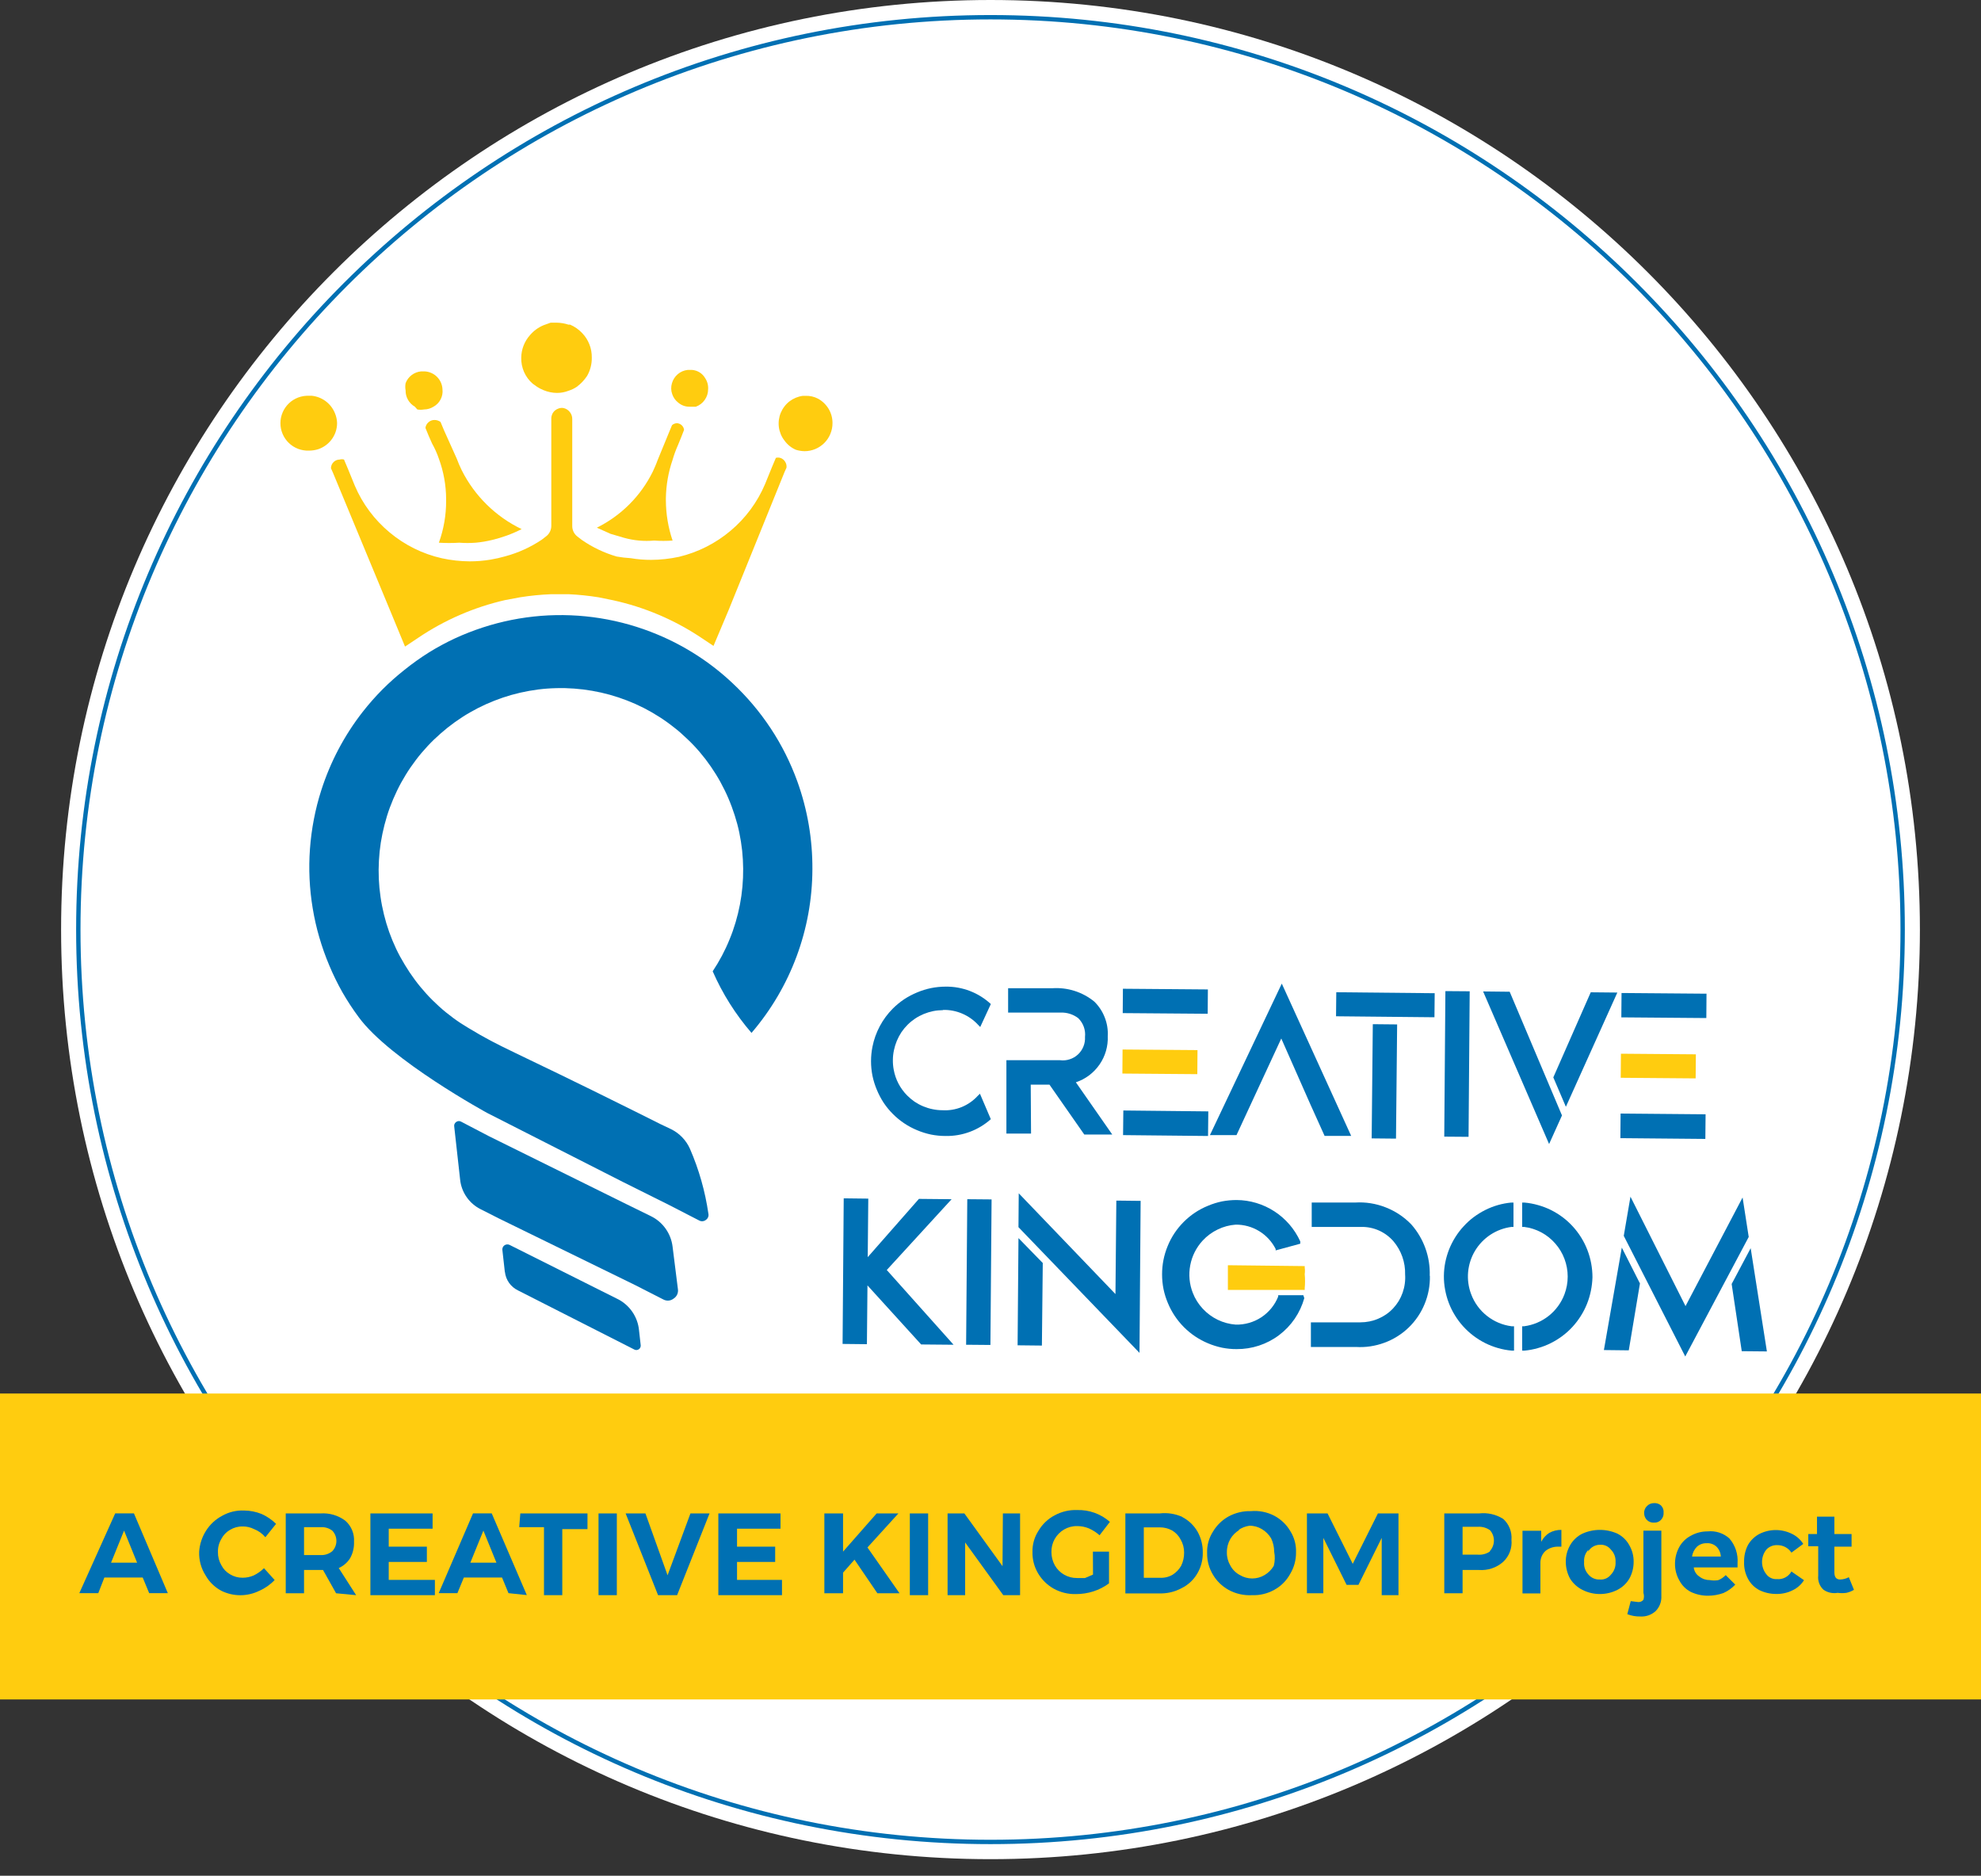 <svg width="75" height="71" viewBox="0 0 75 71" fill="none" xmlns="http://www.w3.org/2000/svg">
<rect x="0" y="0" width="75" height="71" fill="#333333" stroke="none"/>
<g clip-path="url(#clip0_294_1456)">
<path d="M37.5 70.373C56.933 70.373 72.687 54.62 72.687 35.187C72.687 15.754 56.933 0 37.5 0C18.067 0 2.313 15.754 2.313 35.187C2.313 54.62 18.067 70.373 37.5 70.373Z" fill="white"/>
<path d="M37.5 69.721C56.573 69.721 72.034 54.259 72.034 35.186C72.034 16.113 56.573 0.652 37.5 0.652C18.427 0.652 2.965 16.113 2.965 35.186C2.965 54.259 18.427 69.721 37.5 69.721Z" fill="white" stroke="#0070B3" stroke-width="0.165" stroke-miterlimit="10"/>
<path d="M30.757 32.898C30.752 35.172 29.934 37.371 28.452 39.097C27.848 38.398 27.352 37.612 26.982 36.765C27.109 36.574 27.226 36.378 27.333 36.176C27.44 35.974 27.537 35.767 27.622 35.555C27.71 35.344 27.785 35.129 27.85 34.91C27.98 34.471 28.067 34.02 28.108 33.564C28.149 33.108 28.145 32.65 28.097 32.194C28.072 31.967 28.036 31.742 27.99 31.518C27.944 31.294 27.884 31.073 27.815 30.859C27.746 30.645 27.667 30.428 27.576 30.217C27.486 30.006 27.385 29.802 27.275 29.601C27.165 29.4 27.044 29.208 26.914 29.018C26.784 28.829 26.646 28.649 26.498 28.475C26.35 28.3 26.193 28.134 26.03 27.981C25.867 27.828 25.701 27.671 25.513 27.53C25.335 27.388 25.149 27.255 24.957 27.133C24.764 27.009 24.565 26.896 24.362 26.792C23.954 26.586 23.527 26.421 23.086 26.298C22.867 26.237 22.644 26.187 22.419 26.148C22.194 26.109 21.967 26.081 21.739 26.064C21.511 26.047 21.283 26.041 21.054 26.048C20.826 26.053 20.598 26.07 20.371 26.099C20.145 26.129 19.92 26.168 19.698 26.219C19.475 26.27 19.255 26.332 19.039 26.405C18.823 26.478 18.611 26.562 18.402 26.655C18.193 26.749 17.99 26.853 17.793 26.967C17.595 27.08 17.402 27.205 17.216 27.339C17.031 27.472 16.852 27.614 16.681 27.765C16.508 27.916 16.343 28.075 16.187 28.243C16.031 28.41 15.884 28.584 15.746 28.766C15.608 28.949 15.477 29.137 15.359 29.331C15.24 29.525 15.128 29.726 15.03 29.932C14.931 30.138 14.84 30.349 14.761 30.563C14.682 30.777 14.615 30.996 14.557 31.221C14.499 31.447 14.453 31.668 14.417 31.893C14.382 32.119 14.358 32.346 14.346 32.575C14.32 33.032 14.34 33.49 14.406 33.943C14.438 34.17 14.482 34.394 14.537 34.617C14.591 34.839 14.657 35.059 14.733 35.275C14.811 35.491 14.898 35.703 14.995 35.909C15.094 36.117 15.204 36.319 15.324 36.515C15.441 36.711 15.568 36.9 15.705 37.085C15.841 37.269 15.986 37.444 16.139 37.613C16.293 37.783 16.456 37.943 16.625 38.097C16.795 38.252 16.973 38.394 17.157 38.53C17.341 38.667 17.531 38.791 17.728 38.907C19.046 39.703 19.093 39.607 24.079 42.087L24.99 42.543L25.413 42.744C25.728 42.901 25.979 43.163 26.122 43.485C26.463 44.27 26.698 45.096 26.82 45.943C26.829 45.987 26.825 46.033 26.808 46.075C26.79 46.116 26.761 46.152 26.723 46.177C26.688 46.205 26.645 46.221 26.601 46.225C26.556 46.229 26.511 46.22 26.471 46.198L25.327 45.609L23.602 44.749L18.456 42.133C18.456 42.133 14.773 40.131 13.577 38.497C13.353 38.195 13.147 37.88 12.96 37.554C12.776 37.227 12.611 36.889 12.466 36.543C12.32 36.197 12.194 35.842 12.089 35.481C11.983 35.12 11.9 34.752 11.839 34.381C11.715 33.638 11.68 32.883 11.735 32.132C11.762 31.756 11.812 31.382 11.883 31.012C11.954 30.643 12.046 30.278 12.161 29.921C12.505 28.842 13.037 27.834 13.734 26.942C13.966 26.646 14.215 26.364 14.48 26.097C14.742 25.834 15.021 25.587 15.313 25.356C15.607 25.119 15.916 24.899 16.236 24.698C16.555 24.5 16.885 24.322 17.224 24.164C17.908 23.849 18.627 23.614 19.365 23.466C19.734 23.393 20.107 23.341 20.481 23.311C21.232 23.253 21.986 23.283 22.729 23.402C23.472 23.521 24.198 23.728 24.892 24.018C25.939 24.454 26.898 25.074 27.724 25.85C28.275 26.364 28.763 26.941 29.178 27.569C29.386 27.883 29.574 28.209 29.743 28.546C29.911 28.882 30.06 29.228 30.188 29.581C30.571 30.646 30.764 31.769 30.757 32.901V32.898Z" fill="#0070B3"/>
<path d="M25.665 48.792C25.677 48.862 25.667 48.934 25.638 48.999C25.609 49.064 25.561 49.118 25.5 49.156C25.445 49.199 25.378 49.225 25.308 49.23C25.237 49.234 25.167 49.218 25.107 49.184L24.048 48.644L18.892 46.123L18.203 45.774C17.986 45.667 17.801 45.507 17.664 45.309C17.527 45.111 17.442 44.881 17.419 44.641L17.197 42.645C17.191 42.613 17.194 42.579 17.206 42.548C17.219 42.518 17.24 42.491 17.267 42.472C17.293 42.451 17.324 42.438 17.357 42.435C17.39 42.432 17.423 42.438 17.452 42.454L18.509 43.006L23.633 45.538L24.639 46.032C24.86 46.139 25.052 46.3 25.195 46.5C25.339 46.7 25.431 46.932 25.462 47.176L25.665 48.792Z" fill="#0070B3"/>
<path d="M19.113 48.146L19.018 47.298C19.017 47.266 19.025 47.235 19.039 47.206C19.053 47.178 19.075 47.153 19.102 47.135C19.128 47.118 19.158 47.107 19.189 47.104C19.221 47.101 19.253 47.105 19.283 47.117L23.346 49.152C23.581 49.262 23.783 49.431 23.932 49.644C24.08 49.855 24.171 50.103 24.194 50.361L24.257 50.922C24.259 50.951 24.255 50.98 24.242 51.006C24.23 51.032 24.212 51.055 24.188 51.071C24.165 51.088 24.137 51.098 24.108 51.101C24.08 51.104 24.051 51.099 24.025 51.087L19.61 48.844C19.476 48.779 19.36 48.681 19.273 48.559C19.187 48.437 19.133 48.295 19.116 48.146H19.113Z" fill="#0070B3"/>
<path d="M25.898 16.272L25.782 16.569L25.665 16.855C25.585 17.034 25.518 17.218 25.464 17.405C25.303 17.873 25.218 18.363 25.21 18.857V18.935C25.212 19.454 25.297 19.969 25.464 20.461C25.231 20.478 24.998 20.478 24.766 20.461C24.576 20.478 24.384 20.478 24.194 20.461C24.001 20.444 23.81 20.408 23.623 20.356L23.114 20.206L22.596 19.974C23.515 19.519 24.259 18.774 24.713 17.855C24.776 17.716 24.84 17.578 24.892 17.43L25.327 16.371L25.442 16.095C25.469 16.069 25.5 16.049 25.535 16.037C25.57 16.024 25.606 16.018 25.643 16.02C25.708 16.027 25.769 16.055 25.815 16.101C25.862 16.147 25.891 16.207 25.898 16.272Z" fill="#FFCC0F"/>
<path d="M16.107 16.198L16.233 16.505L16.36 16.791C16.463 16.974 16.549 17.166 16.616 17.364C16.794 17.85 16.887 18.362 16.89 18.879V18.953C16.893 19.495 16.799 20.033 16.616 20.542C16.873 20.558 17.131 20.558 17.388 20.542C17.595 20.558 17.804 20.558 18.012 20.542C18.223 20.523 18.432 20.487 18.637 20.437C18.824 20.392 19.007 20.337 19.187 20.272C19.379 20.202 19.567 20.121 19.749 20.028C18.769 19.557 17.972 18.775 17.483 17.804C17.411 17.659 17.348 17.511 17.292 17.359L16.816 16.301L16.678 15.971C16.613 15.924 16.536 15.898 16.456 15.897C16.372 15.894 16.29 15.924 16.227 15.979C16.16 16.034 16.116 16.113 16.107 16.198Z" fill="#FFCC0F"/>
<path d="M12.762 16.018C12.761 16.249 12.683 16.473 12.54 16.655C12.413 16.817 12.241 16.938 12.046 17.004C11.933 17.039 11.815 17.056 11.697 17.057C11.557 17.062 11.418 17.039 11.287 16.99C11.156 16.94 11.037 16.864 10.936 16.768C10.835 16.671 10.755 16.554 10.7 16.426C10.645 16.297 10.617 16.158 10.617 16.018C10.617 15.879 10.645 15.74 10.7 15.611C10.755 15.483 10.835 15.366 10.936 15.269C11.037 15.172 11.156 15.097 11.287 15.047C11.418 14.998 11.557 14.975 11.697 14.98H11.802C11.995 15 12.178 15.071 12.333 15.188C12.488 15.304 12.607 15.46 12.68 15.639C12.731 15.759 12.759 15.887 12.762 16.018Z" fill="#FFCC0F"/>
<path d="M31.518 16.017C31.519 16.157 31.491 16.295 31.437 16.424C31.385 16.552 31.307 16.669 31.209 16.767C31.111 16.865 30.994 16.944 30.866 16.997C30.738 17.05 30.6 17.078 30.461 17.078C30.349 17.076 30.238 17.058 30.132 17.025C29.958 16.95 29.808 16.829 29.699 16.674C29.641 16.602 29.595 16.521 29.56 16.436C29.525 16.35 29.5 16.261 29.488 16.169C29.476 16.077 29.476 15.984 29.488 15.892C29.5 15.801 29.524 15.711 29.559 15.626C29.595 15.54 29.641 15.46 29.697 15.387C29.753 15.313 29.818 15.247 29.891 15.191C30.039 15.079 30.213 15.007 30.397 14.983H30.502C30.664 14.978 30.824 15.015 30.968 15.089C31.135 15.18 31.274 15.314 31.372 15.477C31.469 15.64 31.52 15.827 31.518 16.017Z" fill="#FFCC0F"/>
<path d="M16.752 14.736C16.767 14.867 16.743 14.999 16.683 15.115C16.623 15.233 16.53 15.33 16.414 15.393C16.306 15.462 16.181 15.498 16.054 15.499C15.97 15.514 15.884 15.514 15.8 15.499L15.705 15.393C15.597 15.331 15.508 15.242 15.446 15.133C15.385 15.025 15.353 14.902 15.356 14.778C15.339 14.687 15.339 14.594 15.356 14.503C15.402 14.382 15.48 14.276 15.583 14.198C15.686 14.119 15.808 14.071 15.937 14.058H16.085C16.172 14.063 16.258 14.084 16.337 14.121C16.416 14.156 16.489 14.206 16.549 14.269C16.673 14.394 16.745 14.561 16.752 14.736Z" fill="#FFCC0F"/>
<path d="M26.809 14.736C26.809 14.881 26.764 15.021 26.68 15.139C26.597 15.257 26.479 15.347 26.343 15.395H26.109C25.955 15.398 25.805 15.345 25.686 15.247C25.575 15.164 25.492 15.049 25.449 14.917C25.402 14.786 25.399 14.643 25.439 14.509C25.476 14.375 25.553 14.254 25.659 14.164C25.765 14.073 25.896 14.017 26.035 14.002H26.2C26.301 14.009 26.398 14.041 26.485 14.094C26.571 14.147 26.642 14.221 26.694 14.308C26.779 14.434 26.82 14.585 26.809 14.736Z" fill="#FFCC0F"/>
<path d="M22.405 13.539C22.409 13.78 22.348 14.018 22.228 14.228C22.123 14.387 21.991 14.527 21.837 14.641C21.742 14.705 21.639 14.755 21.53 14.789C21.389 14.845 21.238 14.873 21.086 14.873C20.911 14.871 20.738 14.835 20.577 14.768C20.492 14.734 20.41 14.691 20.333 14.641L20.169 14.524C20.027 14.402 19.915 14.25 19.84 14.079C19.765 13.908 19.729 13.723 19.734 13.536C19.738 13.223 19.855 12.922 20.063 12.688C20.203 12.522 20.381 12.392 20.582 12.309L20.847 12.214H21.076C21.227 12.216 21.377 12.241 21.52 12.288H21.583C21.755 12.361 21.911 12.47 22.039 12.606C22.159 12.729 22.253 12.876 22.315 13.036C22.378 13.196 22.408 13.367 22.405 13.539Z" fill="#FFCC0F"/>
<path d="M29.539 17.331C29.485 17.316 29.428 17.316 29.374 17.331L29.226 17.682L28.963 18.328C28.674 19.009 28.228 19.612 27.662 20.088C27.097 20.565 26.428 20.904 25.709 21.076C25.361 21.151 25.006 21.191 24.651 21.192C24.392 21.193 24.133 21.172 23.878 21.128C23.7 21.118 23.523 21.097 23.348 21.066C22.878 20.929 22.434 20.718 22.031 20.44L21.866 20.313C21.802 20.266 21.75 20.203 21.715 20.131C21.68 20.059 21.663 19.98 21.665 19.9V15.869C21.668 15.772 21.637 15.676 21.576 15.599C21.517 15.522 21.433 15.467 21.338 15.446C21.279 15.436 21.22 15.439 21.163 15.456C21.107 15.473 21.055 15.501 21.01 15.538C20.966 15.577 20.93 15.625 20.906 15.678C20.883 15.73 20.871 15.786 20.872 15.843V19.892C20.874 19.972 20.857 20.051 20.822 20.123C20.787 20.195 20.735 20.258 20.671 20.305L20.506 20.432C20.084 20.714 19.619 20.925 19.13 21.057C18.945 21.11 18.757 21.152 18.568 21.184C18.309 21.227 18.047 21.248 17.784 21.248C17.429 21.246 17.075 21.207 16.727 21.131C16 20.967 15.323 20.632 14.752 20.154C14.178 19.678 13.726 19.072 13.434 18.387L13.172 17.745L13.024 17.395C12.97 17.379 12.913 17.379 12.86 17.395C12.772 17.395 12.688 17.43 12.627 17.492C12.565 17.554 12.53 17.637 12.53 17.725L12.604 17.89L14.773 23.117L15.334 24.474L15.828 24.145C16.828 23.469 17.945 22.984 19.121 22.715L19.693 22.608C20.078 22.547 20.467 22.508 20.857 22.492H21.535C21.911 22.51 22.285 22.549 22.657 22.608L23.216 22.722C24.394 22.98 25.514 23.454 26.519 24.12L27.013 24.449L27.585 23.093L29.702 17.868L29.776 17.703C29.787 17.626 29.769 17.547 29.727 17.481C29.686 17.409 29.619 17.355 29.539 17.331Z" fill="#FFCC0F"/>
<path d="M35.71 38.227C35.957 38.222 36.202 38.27 36.429 38.367C36.656 38.464 36.86 38.607 37.028 38.789L37.111 38.874L37.513 38.005C37.048 37.573 36.434 37.337 35.799 37.346C35.615 37.346 35.43 37.365 35.249 37.401C35.069 37.438 34.892 37.493 34.722 37.565C34.55 37.636 34.384 37.723 34.228 37.826C34.075 37.929 33.933 38.046 33.802 38.176C33.408 38.571 33.14 39.073 33.031 39.62C32.959 39.983 32.959 40.357 33.031 40.72C33.069 40.901 33.124 41.078 33.196 41.249C33.267 41.421 33.354 41.587 33.456 41.743C33.559 41.896 33.676 42.039 33.807 42.169C34.068 42.431 34.379 42.639 34.721 42.78C34.891 42.852 35.067 42.907 35.248 42.945C35.429 42.981 35.613 42.999 35.798 42.999C36.429 43.011 37.041 42.784 37.512 42.363L37.1 41.399L37.014 41.483C36.846 41.666 36.639 41.81 36.409 41.904C36.178 41.998 35.929 42.039 35.681 42.024C35.557 42.024 35.433 42.011 35.312 41.986C35.19 41.962 35.071 41.925 34.956 41.878C34.841 41.83 34.731 41.771 34.627 41.702C34.525 41.631 34.429 41.551 34.342 41.463C34.078 41.196 33.901 40.856 33.835 40.486C33.812 40.364 33.802 40.24 33.804 40.116C33.805 39.993 33.819 39.87 33.845 39.75C33.87 39.63 33.906 39.513 33.953 39.4C34.001 39.285 34.06 39.174 34.128 39.07C34.197 38.969 34.276 38.874 34.363 38.787C34.45 38.7 34.545 38.623 34.647 38.555C34.751 38.486 34.861 38.428 34.976 38.38C35.09 38.334 35.208 38.298 35.328 38.273C35.449 38.249 35.571 38.237 35.694 38.236L35.71 38.227Z" fill="#0070B3"/>
<path d="M39.023 41.056H39.733L41.05 42.943H42.109L40.732 40.967C41.096 40.846 41.41 40.609 41.628 40.294C41.846 39.979 41.956 39.601 41.939 39.219C41.953 38.978 41.914 38.737 41.825 38.512C41.738 38.287 41.604 38.083 41.432 37.914C40.984 37.547 40.411 37.365 39.833 37.407H38.167V38.328H40.156C40.396 38.319 40.632 38.394 40.823 38.54C40.916 38.632 40.987 38.743 41.032 38.866C41.076 38.989 41.092 39.12 41.078 39.25C41.085 39.373 41.065 39.496 41.019 39.61C40.973 39.725 40.903 39.828 40.813 39.912C40.723 39.996 40.616 40.059 40.498 40.096C40.381 40.135 40.257 40.147 40.134 40.131H38.102V42.907H39.035L39.023 41.056Z" fill="#0070B3"/>
<path d="M42.529 42.034L42.519 42.966L45.736 42.999L45.746 42.068L42.529 42.034Z" fill="#0070B3"/>
<path d="M42.513 37.426L42.506 38.348L45.723 38.373L45.73 37.452L42.513 37.426Z" fill="#0070B3"/>
<path d="M42.5 39.726L42.493 40.636L45.33 40.659L45.337 39.748L42.5 39.726Z" fill="#FFCC0F"/>
<path d="M48.509 39.309L49.609 41.799L50.149 42.996H51.155L48.528 37.231L45.808 42.965H46.814L48.509 39.309Z" fill="#0070B3"/>
<path d="M50.591 37.558L50.582 38.468L54.308 38.505L54.317 37.595L50.591 37.558Z" fill="#0070B3"/>
<path d="M51.974 38.767L51.931 43.09L52.852 43.099L52.895 38.776L51.974 38.767Z" fill="#0070B3"/>
<path d="M54.722 37.515L54.679 43.024L55.599 43.031L55.642 37.522L54.722 37.515Z" fill="#0070B3"/>
<path d="M61.232 37.57L60.225 37.56L58.808 40.781L59.284 41.894L61.232 37.57Z" fill="#0070B3"/>
<path d="M59.136 42.222L57.156 37.539L56.15 37.528L58.648 43.304L59.136 42.222Z" fill="#0070B3"/>
<path d="M61.368 39.885L61.36 40.796L64.197 40.819L64.205 39.908L61.368 39.885Z" fill="#FFCC0F"/>
<path d="M61.391 37.587L61.383 38.509L64.601 38.535L64.608 37.613L61.391 37.587Z" fill="#0070B3"/>
<path d="M61.355 42.15L61.347 43.081L64.564 43.11L64.573 42.178L61.355 42.15Z" fill="#0070B3"/>
<path d="M33.573 48.072L36.028 45.392L34.79 45.38L32.852 47.585L32.873 45.37L31.943 45.359L31.9 50.87L32.821 50.88L32.842 48.655L34.874 50.89L36.102 50.901L33.573 48.072Z" fill="#0070B3"/>
<path d="M36.621 45.392L36.577 50.901L37.497 50.909L37.541 45.4L36.621 45.392Z" fill="#0070B3"/>
<path d="M39.479 47.807L38.559 46.864L38.526 50.922L39.446 50.932L39.479 47.807Z" fill="#0070B3"/>
<path d="M42.264 45.445L42.231 48.983L38.569 45.168L38.559 46.451L43.141 51.209L43.184 45.455L42.264 45.445Z" fill="#0070B3"/>
<path d="M49.344 49.026H48.392V49.078C48.264 49.398 48.041 49.671 47.754 49.861C47.466 50.05 47.128 50.147 46.783 50.139C46.306 50.103 45.86 49.888 45.535 49.536C45.373 49.363 45.246 49.161 45.16 48.94C45.029 48.607 44.995 48.245 45.062 47.894C45.128 47.543 45.292 47.218 45.535 46.956C45.696 46.782 45.889 46.641 46.102 46.538C46.315 46.434 46.547 46.372 46.783 46.355C47.096 46.352 47.404 46.437 47.671 46.6C47.938 46.763 48.155 46.998 48.296 47.277V47.33L49.228 47.076V46.99C49.017 46.526 48.678 46.131 48.25 45.853C47.823 45.575 47.324 45.426 46.815 45.423C46.63 45.423 46.446 45.441 46.265 45.475C46.083 45.513 45.906 45.568 45.736 45.64C45.563 45.71 45.398 45.797 45.242 45.9C44.935 46.106 44.671 46.37 44.465 46.678C44.362 46.833 44.275 46.998 44.205 47.172C44.065 47.512 43.994 47.876 43.996 48.243C43.996 48.428 44.014 48.612 44.05 48.793C44.087 48.974 44.143 49.151 44.215 49.322C44.356 49.664 44.564 49.975 44.825 50.237C45.087 50.499 45.397 50.707 45.739 50.848C45.91 50.92 46.087 50.975 46.268 51.013C46.449 51.049 46.633 51.067 46.818 51.066C47.397 51.071 47.962 50.885 48.425 50.537C48.655 50.364 48.855 50.154 49.018 49.916C49.18 49.678 49.302 49.415 49.38 49.138L49.344 49.026Z" fill="#0070B3"/>
<path d="M46.487 47.891V48.825H49.396V48.761C49.413 48.584 49.413 48.407 49.396 48.23C49.408 48.146 49.408 48.061 49.396 47.977V47.924L46.487 47.891Z" fill="#FFCC0F"/>
<path d="M54.129 48.294C54.154 47.579 53.904 46.882 53.43 46.345C53.157 46.063 52.827 45.843 52.461 45.701C52.094 45.556 51.701 45.494 51.308 45.518H49.661V46.441H51.547C51.775 46.438 52.001 46.485 52.209 46.578C52.417 46.672 52.602 46.809 52.752 46.98C53.051 47.331 53.21 47.781 53.197 48.242C53.205 48.357 53.201 48.473 53.185 48.588C53.154 48.821 53.075 49.045 52.955 49.246C52.894 49.345 52.823 49.438 52.744 49.523C52.665 49.608 52.577 49.684 52.482 49.75C52.387 49.815 52.286 49.87 52.181 49.915C52.075 49.961 51.964 49.995 51.851 50.018C51.737 50.041 51.622 50.053 51.505 50.053H49.63V50.985H51.334C51.516 50.996 51.698 50.989 51.878 50.962C52.057 50.935 52.234 50.891 52.404 50.828C52.577 50.766 52.743 50.685 52.898 50.588C53.209 50.395 53.474 50.14 53.679 49.837C53.781 49.687 53.867 49.526 53.936 49.358C54.075 49.021 54.143 48.659 54.135 48.294H54.129Z" fill="#0070B3"/>
<path d="M54.665 48.295C54.663 48.469 54.679 48.644 54.711 48.815C54.742 48.987 54.789 49.156 54.851 49.319C54.913 49.482 54.991 49.639 55.083 49.788C55.174 49.937 55.279 50.077 55.396 50.206C55.514 50.336 55.643 50.454 55.782 50.56C55.921 50.666 56.07 50.758 56.226 50.837C56.382 50.915 56.544 50.978 56.712 51.026C56.88 51.075 57.052 51.107 57.226 51.123H57.321V50.201H57.226C56.885 50.157 56.563 50.021 56.294 49.807C56.024 49.594 55.818 49.311 55.698 48.989C55.596 48.722 55.557 48.435 55.582 48.15C55.608 47.866 55.697 47.59 55.844 47.345C55.991 47.1 56.192 46.891 56.431 46.734C56.67 46.578 56.942 46.477 57.226 46.441H57.3V45.519H57.216C57.045 45.535 56.875 45.567 56.71 45.614C56.544 45.662 56.384 45.724 56.229 45.802C56.076 45.879 55.93 45.97 55.791 46.072C55.654 46.175 55.527 46.292 55.411 46.419C55.294 46.545 55.19 46.682 55.098 46.828C55.007 46.973 54.928 47.127 54.864 47.287C54.801 47.447 54.752 47.612 54.718 47.781C54.684 47.95 54.667 48.122 54.665 48.295Z" fill="#0070B3"/>
<path d="M60.29 48.347C60.29 48.172 60.274 47.997 60.242 47.825C60.179 47.48 60.052 47.149 59.868 46.851C59.684 46.552 59.446 46.29 59.167 46.078C59.026 45.973 58.877 45.881 58.721 45.802C58.562 45.724 58.397 45.661 58.227 45.614C58.058 45.566 57.886 45.534 57.711 45.519H57.629V46.441H57.703C58.16 46.498 58.58 46.722 58.882 47.07C59.033 47.241 59.151 47.438 59.231 47.653C59.393 48.083 59.393 48.559 59.231 48.989C59.11 49.311 58.904 49.594 58.635 49.807C58.366 50.02 58.044 50.157 57.703 50.201H57.629V51.123H57.724C57.896 51.107 58.066 51.074 58.231 51.026C58.397 50.98 58.558 50.917 58.712 50.84C58.866 50.763 59.013 50.673 59.15 50.57C59.427 50.364 59.663 50.107 59.847 49.814C60.032 49.523 60.162 49.2 60.23 48.861C60.265 48.692 60.285 48.52 60.29 48.347Z" fill="#0070B3"/>
<path d="M60.723 51.102L61.665 51.113L62.088 48.581L61.401 47.224L60.723 51.102Z" fill="#0070B3"/>
<path d="M61.729 45.296L61.475 46.779L63.803 51.345L66.206 46.821L65.974 45.327L63.813 49.439L61.729 45.296Z" fill="#0070B3"/>
<path d="M65.942 51.145L66.894 51.154L66.28 47.246L65.56 48.601L65.942 51.145Z" fill="#0070B3"/>
<path d="M75 52.747H0V64.327H75V52.747Z" fill="#FFCC0F"/>
<path d="M4.204 59.151H5.191L4.697 57.936L4.204 59.151ZM5.648 60.304L5.402 59.711H3.952L3.721 60.304H3.003L4.362 57.283H5.07L6.354 60.304H5.648Z" fill="#0070B3"/>
<path d="M9.619 57.879C9.485 57.812 9.336 57.777 9.186 57.779C9.018 57.776 8.852 57.821 8.709 57.908C8.567 57.989 8.453 58.109 8.379 58.254C8.29 58.403 8.246 58.575 8.251 58.748C8.248 58.922 8.292 59.092 8.379 59.242C8.453 59.388 8.567 59.508 8.709 59.59C8.852 59.677 9.018 59.722 9.186 59.72C9.33 59.72 9.472 59.691 9.604 59.634C9.749 59.564 9.88 59.471 9.995 59.359L10.398 59.807C10.235 59.979 10.039 60.117 9.822 60.212C9.597 60.324 9.35 60.382 9.099 60.382C8.848 60.382 8.601 60.324 8.376 60.212C8.128 60.079 7.923 59.879 7.785 59.634C7.614 59.367 7.528 59.054 7.54 58.737C7.558 58.454 7.648 58.181 7.8 57.941C7.949 57.704 8.158 57.51 8.406 57.378C8.66 57.233 8.951 57.163 9.244 57.176C9.469 57.178 9.693 57.222 9.902 57.306C10.107 57.397 10.293 57.524 10.452 57.681L10.047 58.187C9.933 58.05 9.785 57.944 9.619 57.879Z" fill="#0070B3"/>
<path d="M11.511 58.862H12.132C12.294 58.872 12.454 58.82 12.579 58.717C12.68 58.612 12.736 58.472 12.736 58.327C12.736 58.181 12.68 58.042 12.579 57.937C12.451 57.84 12.292 57.794 12.132 57.807H11.511V58.862ZM12.724 60.308L12.23 59.427H11.511V60.308H10.818V57.286H12.135C12.471 57.262 12.804 57.36 13.073 57.561C13.186 57.66 13.274 57.782 13.331 57.92C13.388 58.058 13.413 58.208 13.403 58.356C13.412 58.573 13.362 58.788 13.258 58.977C13.154 59.143 13.003 59.274 12.825 59.354L13.483 60.38L12.724 60.308Z" fill="#0070B3"/>
<path d="M14.023 57.286H16.378V57.864H14.717V58.544H16.161V59.122H14.717V59.802H16.465V60.38H14.023V57.286Z" fill="#0070B3"/>
<path d="M17.807 59.151H18.795L18.301 57.936L17.807 59.151ZM19.251 60.304L19.006 59.711H17.562L17.317 60.304H16.609L17.909 57.283H18.616L19.945 60.377L19.251 60.304Z" fill="#0070B3"/>
<path d="M19.699 57.286H22.242V57.879H21.288V60.38H20.595V57.806H19.657L19.699 57.286Z" fill="#0070B3"/>
<path d="M23.353 57.286H22.66V60.38H23.353V57.286Z" fill="#0070B3"/>
<path d="M23.686 57.286H24.436L25.274 59.627L26.14 57.286H26.863L25.635 60.38H24.914L23.686 57.286Z" fill="#0070B3"/>
<path d="M27.196 57.286H29.55V57.864H27.904V58.544H29.348V59.122H27.904V59.802H29.606V60.38H27.196V57.286Z" fill="#0070B3"/>
<path d="M34.055 60.307H33.217L32.351 59.036L31.918 59.527V60.307H31.21V57.286H31.918V58.732L33.189 57.286H34.013L32.842 58.574L34.055 60.307Z" fill="#0070B3"/>
<path d="M35.139 57.286H34.446V60.38H35.139V57.286Z" fill="#0070B3"/>
<path d="M37.969 57.286H38.62V60.38H37.984L36.54 58.384V60.38H35.875V57.286H36.511L37.955 59.282L37.969 57.286Z" fill="#0070B3"/>
<path d="M41.377 58.732H41.987V59.934C41.807 60.066 41.607 60.169 41.394 60.237C41.181 60.305 40.959 60.339 40.735 60.339C40.443 60.347 40.154 60.277 39.897 60.136C39.652 59.999 39.448 59.8 39.304 59.559C39.158 59.314 39.083 59.033 39.089 58.748C39.082 58.461 39.162 58.179 39.319 57.938C39.464 57.693 39.674 57.493 39.925 57.36C40.186 57.217 40.481 57.147 40.778 57.158C41.234 57.144 41.678 57.304 42.02 57.606L41.629 58.113C41.509 58.006 41.373 57.918 41.226 57.853C41.084 57.794 40.932 57.764 40.778 57.765C40.605 57.762 40.434 57.807 40.284 57.895C40.136 57.982 40.013 58.107 39.929 58.257C39.845 58.407 39.803 58.577 39.807 58.748C39.806 58.925 39.851 59.099 39.937 59.254C40.021 59.401 40.144 59.523 40.291 59.606C40.438 59.69 40.605 59.733 40.775 59.731H41.078L41.381 59.601L41.377 58.732Z" fill="#0070B3"/>
<path d="M44.397 59.605C44.528 59.521 44.636 59.408 44.715 59.275C44.793 59.118 44.832 58.945 44.83 58.77C44.832 58.597 44.787 58.426 44.7 58.276C44.626 58.131 44.512 58.01 44.371 57.928C44.225 57.85 44.061 57.81 43.895 57.813H43.304V59.722H43.91C44.081 59.732 44.25 59.691 44.397 59.605ZM44.758 57.421C44.999 57.546 45.2 57.737 45.336 57.971C45.472 58.214 45.542 58.488 45.537 58.767C45.543 59.051 45.468 59.331 45.321 59.575C45.183 59.805 44.983 59.991 44.743 60.11C44.478 60.255 44.179 60.325 43.877 60.313H42.606V57.286H43.905C44.196 57.252 44.49 57.297 44.758 57.416V57.421Z" fill="#0070B3"/>
<path d="M46.926 57.909C46.783 57.992 46.663 58.111 46.579 58.255C46.491 58.409 46.446 58.584 46.449 58.762C46.446 58.935 46.491 59.106 46.579 59.256C46.66 59.41 46.785 59.536 46.94 59.618C47.081 59.703 47.243 59.748 47.409 59.748C47.574 59.748 47.736 59.703 47.878 59.618C48.021 59.533 48.141 59.414 48.225 59.27C48.27 59.095 48.275 58.913 48.24 58.735C48.24 58.56 48.2 58.388 48.125 58.23C48.04 58.087 47.921 57.967 47.778 57.882C47.635 57.795 47.47 57.749 47.302 57.752C47.151 57.773 47.007 57.83 46.882 57.917L46.926 57.909ZM48.244 57.374C48.495 57.507 48.705 57.707 48.849 57.952C49.002 58.194 49.078 58.476 49.067 58.762C49.07 59.046 48.995 59.326 48.849 59.57C48.71 59.827 48.5 60.038 48.244 60.178C47.988 60.321 47.698 60.391 47.406 60.38C47.094 60.398 46.783 60.328 46.51 60.178C46.265 60.041 46.06 59.842 45.919 59.6C45.772 59.355 45.697 59.075 45.701 58.79C45.69 58.504 45.766 58.222 45.919 57.981C46.061 57.739 46.265 57.539 46.51 57.402C46.771 57.26 47.066 57.19 47.363 57.199C47.667 57.172 47.973 57.233 48.244 57.374Z" fill="#0070B3"/>
<path d="M49.48 57.286H50.261L51.214 59.194L52.167 57.286H52.946V60.38H52.311V58.212L51.43 59.99H50.982L50.101 58.212V60.307H49.48V57.286Z" fill="#0070B3"/>
<path d="M56.412 58.704C56.507 58.596 56.559 58.457 56.559 58.313C56.559 58.169 56.507 58.03 56.412 57.922C56.278 57.827 56.115 57.781 55.951 57.792H55.373V58.847H55.951C56.109 58.86 56.267 58.82 56.399 58.732L56.412 58.704ZM56.906 57.489C57.017 57.588 57.104 57.711 57.159 57.849C57.214 57.987 57.236 58.136 57.224 58.284C57.239 58.439 57.218 58.595 57.163 58.741C57.108 58.886 57.02 59.017 56.906 59.122C56.782 59.231 56.638 59.314 56.481 59.366C56.325 59.418 56.16 59.439 55.995 59.427H55.373V60.308H54.68V57.286H55.997C56.314 57.249 56.634 57.321 56.904 57.489H56.906Z" fill="#0070B3"/>
<path d="M58.652 58.024C58.793 57.946 58.953 57.906 59.114 57.909V58.544H59.012C58.829 58.536 58.649 58.594 58.507 58.709C58.444 58.769 58.396 58.84 58.363 58.92C58.331 59 58.316 59.086 58.319 59.172V60.313H57.641V57.942H58.349V58.362C58.419 58.225 58.523 58.108 58.652 58.024Z" fill="#0070B3"/>
<path d="M60.138 58.66C60.08 58.721 60.035 58.794 60.006 58.873C59.978 58.953 59.967 59.038 59.974 59.122C59.966 59.209 59.977 59.296 60.005 59.379C60.033 59.461 60.079 59.536 60.138 59.6C60.191 59.663 60.258 59.713 60.333 59.745C60.409 59.778 60.491 59.792 60.573 59.787C60.653 59.794 60.733 59.78 60.806 59.747C60.879 59.714 60.943 59.663 60.991 59.6C61.052 59.537 61.098 59.462 61.128 59.379C61.158 59.297 61.17 59.209 61.164 59.122C61.169 59.037 61.157 58.952 61.127 58.873C61.097 58.793 61.051 58.72 60.991 58.66C60.943 58.596 60.879 58.545 60.806 58.512C60.733 58.48 60.653 58.466 60.573 58.472C60.482 58.472 60.393 58.496 60.314 58.542C60.235 58.587 60.17 58.653 60.125 58.732L60.138 58.66ZM61.236 58.052C61.426 58.149 61.582 58.3 61.684 58.487C61.796 58.68 61.853 58.899 61.849 59.122C61.849 59.345 61.793 59.565 61.684 59.759C61.577 59.938 61.422 60.083 61.236 60.178C61.031 60.283 60.803 60.337 60.572 60.337C60.341 60.337 60.114 60.283 59.908 60.178C59.718 60.083 59.559 59.938 59.445 59.759C59.338 59.564 59.282 59.345 59.28 59.122C59.277 58.899 59.334 58.68 59.445 58.487C59.553 58.299 59.714 58.148 59.908 58.052C60.117 57.958 60.343 57.909 60.572 57.909C60.801 57.909 61.028 57.958 61.236 58.052Z" fill="#0070B3"/>
<path d="M62.883 56.983C62.919 57.019 62.947 57.062 62.964 57.109C62.981 57.156 62.988 57.207 62.983 57.257C62.987 57.307 62.98 57.358 62.962 57.405C62.945 57.452 62.918 57.495 62.883 57.532C62.85 57.567 62.809 57.594 62.764 57.612C62.719 57.629 62.671 57.637 62.623 57.634C62.573 57.638 62.522 57.631 62.475 57.613C62.428 57.595 62.385 57.568 62.35 57.532C62.285 57.466 62.249 57.378 62.248 57.286C62.243 57.236 62.25 57.185 62.268 57.138C62.285 57.09 62.313 57.047 62.35 57.011C62.384 56.974 62.427 56.944 62.474 56.924C62.521 56.904 62.572 56.895 62.623 56.896C62.67 56.892 62.717 56.898 62.762 56.913C62.807 56.928 62.848 56.952 62.883 56.983ZM62.017 60.64C62.055 60.644 62.094 60.638 62.129 60.623C62.164 60.608 62.195 60.584 62.219 60.555C62.246 60.469 62.246 60.378 62.219 60.293V57.937H62.898V60.407C62.904 60.513 62.889 60.619 62.851 60.719C62.814 60.818 62.755 60.909 62.681 60.984C62.602 61.055 62.511 61.109 62.412 61.144C62.313 61.179 62.208 61.193 62.103 61.187C61.934 61.191 61.766 61.161 61.609 61.1L61.739 60.606L62.017 60.64Z" fill="#0070B3"/>
<path d="M65.15 58.919C65.144 58.778 65.085 58.644 64.986 58.544C64.936 58.498 64.876 58.462 64.812 58.44C64.747 58.417 64.678 58.408 64.61 58.414C64.477 58.409 64.348 58.456 64.248 58.544C64.146 58.645 64.08 58.777 64.06 58.919H65.15ZM65.48 58.241C65.589 58.368 65.671 58.515 65.723 58.673C65.775 58.832 65.796 59 65.783 59.166V59.331H64.125C64.132 59.401 64.156 59.469 64.194 59.529C64.231 59.59 64.282 59.641 64.342 59.678C64.453 59.765 64.591 59.811 64.732 59.809C64.841 59.83 64.953 59.83 65.061 59.809C65.164 59.765 65.257 59.701 65.335 59.621L65.697 59.981C65.57 60.115 65.418 60.223 65.249 60.299C65.064 60.365 64.868 60.4 64.671 60.401C64.444 60.403 64.218 60.354 64.013 60.256C63.827 60.16 63.676 60.009 63.58 59.823C63.469 59.63 63.412 59.41 63.415 59.186C63.415 58.964 63.472 58.745 63.58 58.551C63.681 58.372 63.831 58.226 64.013 58.131C64.207 58.021 64.426 57.965 64.648 57.966C64.799 57.95 64.951 57.966 65.095 58.013C65.239 58.061 65.371 58.138 65.483 58.241H65.48Z" fill="#0070B3"/>
<path d="M67.288 58.486C67.21 58.483 67.132 58.496 67.059 58.526C66.987 58.556 66.922 58.601 66.87 58.659C66.766 58.791 66.71 58.954 66.71 59.122C66.71 59.29 66.766 59.453 66.87 59.585C66.916 59.648 66.977 59.698 67.048 59.73C67.119 59.763 67.197 59.778 67.275 59.772C67.384 59.782 67.494 59.761 67.591 59.709C67.689 59.658 67.769 59.58 67.823 59.484L68.299 59.813C68.197 59.975 68.052 60.105 67.88 60.189C67.684 60.29 67.466 60.339 67.245 60.334C67.025 60.335 66.807 60.285 66.609 60.189C66.424 60.092 66.273 59.941 66.176 59.756C66.072 59.56 66.022 59.34 66.031 59.119C66.026 58.898 66.076 58.679 66.176 58.483C66.278 58.305 66.428 58.159 66.609 58.063C66.802 57.966 67.014 57.915 67.23 57.915C67.446 57.915 67.658 57.966 67.851 58.063C68.023 58.148 68.168 58.278 68.271 58.44L67.823 58.77C67.765 58.681 67.685 58.609 67.592 58.559C67.498 58.51 67.394 58.485 67.288 58.486Z" fill="#0070B3"/>
<path d="M70.19 60.177C70.101 60.231 70.004 60.27 69.902 60.292C69.793 60.307 69.682 60.307 69.573 60.292C69.387 60.325 69.195 60.284 69.039 60.177C68.966 60.11 68.909 60.027 68.874 59.934C68.839 59.841 68.826 59.741 68.837 59.642V58.529H68.461V58.066H68.791V57.408H69.449V58.066H70.1V58.544H69.449V59.512C69.449 59.7 69.522 59.787 69.667 59.787C69.782 59.784 69.895 59.754 69.996 59.7L70.19 60.177Z" fill="#0070B3"/>
</g>
<defs>
<clipPath id="clip0_294_1456">
<rect width="75" height="70.373" fill="white"/>
</clipPath>
</defs>
</svg>
